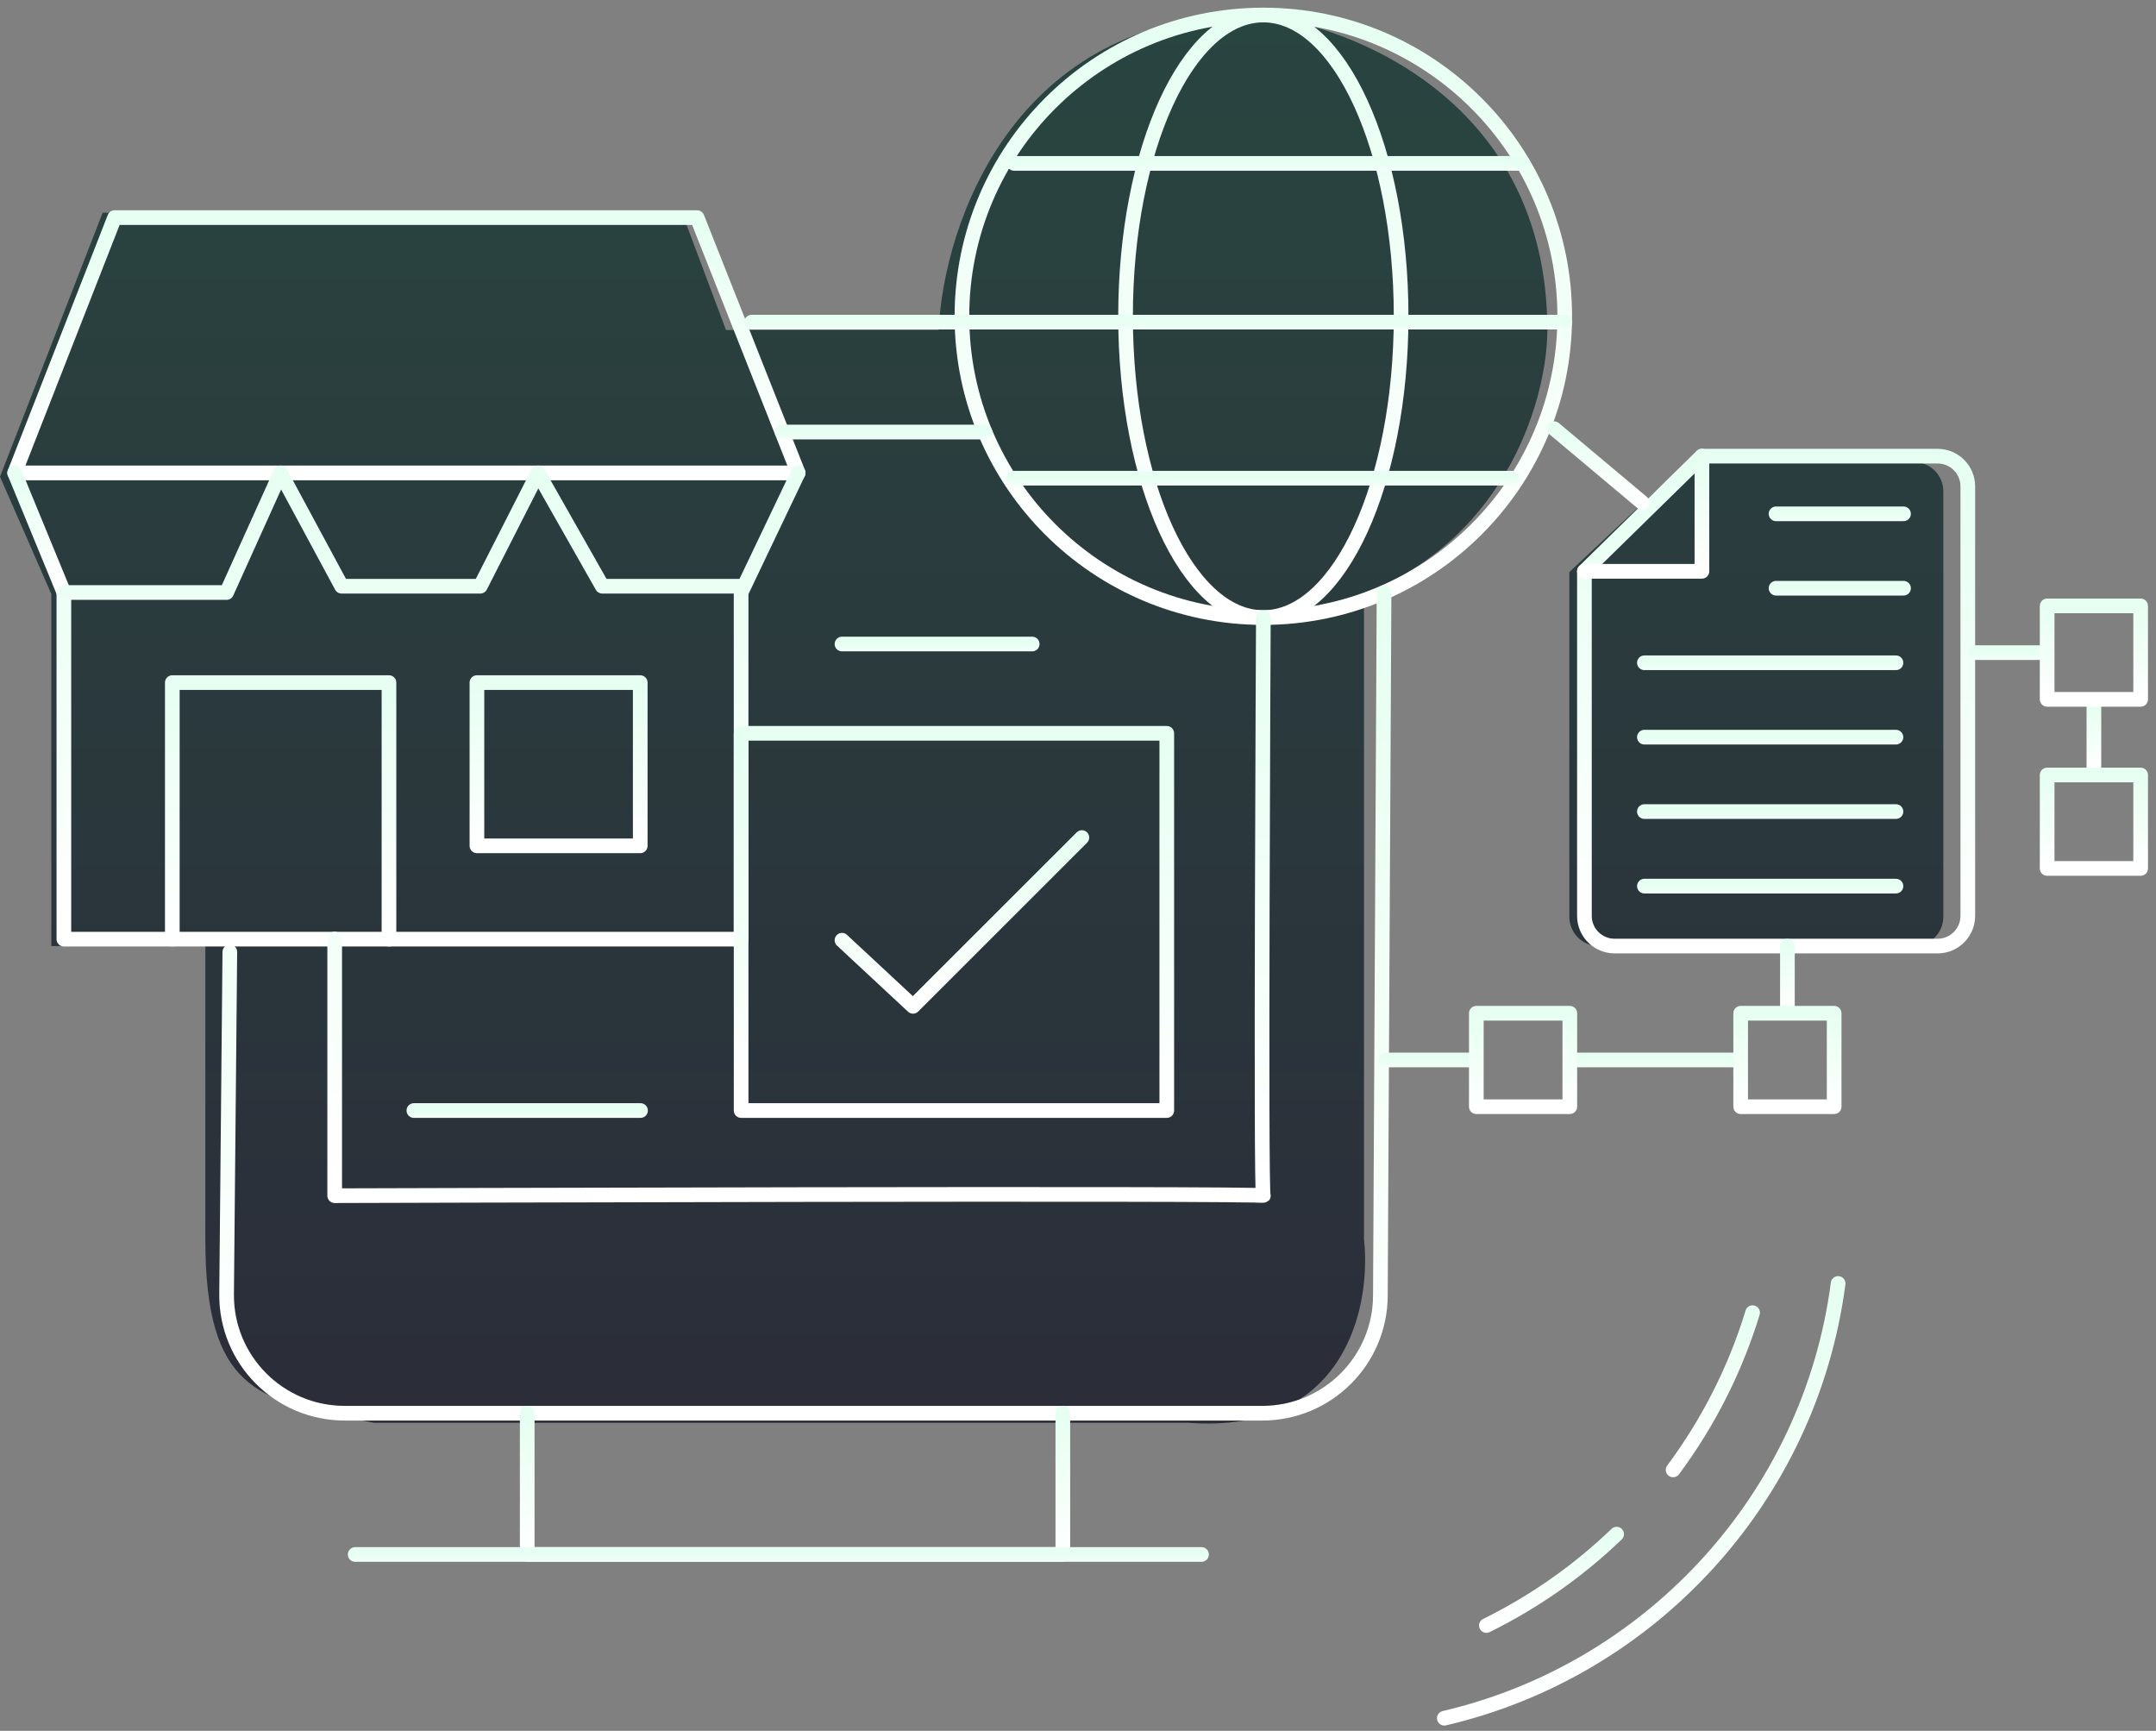 <svg width="147" height="118" viewBox="0 0 147 118" fill="none" xmlns="http://www.w3.org/2000/svg">
<rect x="0" y="0" width="147" height="118" fill="#808080" stroke="none"/>
<path fill-rule="evenodd" clip-rule="evenodd" d="M7 14.5H46.5L49.5 22.5H64C64.333 15.333 69.1 1 85.5 1C92.167 1.667 105.5 6.9 105.5 22.5C105.5 26.833 103 36.5 93 40.5V84.5C93.5 89 91.8 97.8 81 97H25.5C25.116 96.923 24.741 96.85 24.375 96.778C17.601 95.452 14 94.747 14 84.5V64.5H3.5V40.5L0 32.5L7 14.5ZM115 31.5L107 39V62.5C107 63.605 107.895 64.5 109 64.5H130.5C131.605 64.5 132.5 63.605 132.5 62.5V33.5C132.5 32.395 131.605 31.5 130.5 31.5H115Z" fill="url(#paint0_linear_2_11890)"/>
<path d="M86.136 42.103C97.486 42.103 106.686 32.907 106.686 21.564C106.686 10.22 97.486 1.024 86.136 1.024C74.787 1.024 65.586 10.22 65.586 21.564C65.586 32.907 74.787 42.103 86.136 42.103Z" stroke="url(#paint1_linear_2_11890)" stroke-linecap="round" stroke-linejoin="round"/>
<path d="M86.136 42.103C91.325 42.103 95.531 32.907 95.531 21.564C95.531 10.22 91.325 1.024 86.136 1.024C80.948 1.024 76.742 10.22 76.742 21.564C76.742 32.907 80.948 42.103 86.136 42.103Z" stroke="url(#paint2_linear_2_11890)" stroke-linecap="round" stroke-linejoin="round"/>
<path d="M69.141 11.137H103.845" stroke="url(#paint3_linear_2_11890)" stroke-linecap="round" stroke-linejoin="round"/>
<path d="M69.141 32.599H103.08" stroke="url(#paint4_linear_2_11890)" stroke-linecap="round" stroke-linejoin="round"/>
<path d="M94.368 40.395L94.117 88.339C94.096 92.761 90.499 96.346 86.064 96.346H23.502C19.025 96.346 15.408 92.699 15.45 88.224L15.67 64.897" stroke="url(#paint5_linear_2_11890)" stroke-linecap="round" stroke-linejoin="round"/>
<path d="M7.815 14.836H47.531L54.42 32.242H1L7.815 14.836Z" stroke="url(#paint6_linear_2_11890)" stroke-linecap="round" stroke-linejoin="round"/>
<path d="M1 32.242L4.355 40.395" stroke="url(#paint7_linear_2_11890)" stroke-linecap="round" stroke-linejoin="round"/>
<path d="M54.42 32.242L50.53 40.395V64.026H4.355V40.395H15.448L19.128 32.242L23.291 39.966H32.748L36.68 32.242L41.062 39.966H50.53" stroke="url(#paint8_linear_2_11890)" stroke-linecap="round" stroke-linejoin="round"/>
<path d="M26.521 64.026V46.536H11.748V64.026" stroke="url(#paint9_linear_2_11890)" stroke-linecap="round" stroke-linejoin="round"/>
<path d="M43.652 46.536H32.518V57.665H43.652V46.536Z" stroke="url(#paint10_linear_2_11890)" stroke-linecap="round" stroke-linejoin="round"/>
<path d="M79.553 49.995H50.531V75.711H79.553V49.995Z" stroke="url(#paint11_linear_2_11890)" stroke-linecap="round" stroke-linejoin="round"/>
<path d="M86.138 42.114C86.138 42.114 85.938 81.716 86.138 81.517C86.337 81.317 22.82 81.517 22.82 81.517V64.016" stroke="url(#paint12_linear_2_11890)" stroke-linecap="round" stroke-linejoin="round"/>
<path d="M57.408 64.1L62.252 68.606L73.764 57.1" stroke="url(#paint13_linear_2_11890)" stroke-linecap="round" stroke-linejoin="round"/>
<path d="M57.408 43.906H70.378" stroke="url(#paint14_linear_2_11890)" stroke-linecap="round" stroke-linejoin="round"/>
<path d="M28.219 75.711H43.673" stroke="url(#paint15_linear_2_11890)" stroke-linecap="round" stroke-linejoin="round"/>
<path d="M51.244 21.962H65.944H106.698" stroke="url(#paint16_linear_2_11890)" stroke-linecap="round" stroke-linejoin="round"/>
<path d="M53.32 29.455H67.16" stroke="url(#paint17_linear_2_11890)" stroke-linecap="round" stroke-linejoin="round"/>
<path d="M35.947 96.345V105.976H72.466V96.345" stroke="url(#paint18_linear_2_11890)" stroke-linecap="round" stroke-linejoin="round"/>
<path d="M24.215 105.976H81.923" stroke="url(#paint19_linear_2_11890)" stroke-linecap="round" stroke-linejoin="round"/>
<path d="M116.04 31.1H132.113C133.245 31.1 134.168 32.022 134.168 33.154V62.444C134.168 63.576 133.245 64.498 132.113 64.498H110.084C108.952 64.498 108.029 63.576 108.029 62.444V38.938L116.04 31.089V31.1Z" stroke="url(#paint20_linear_2_11890)" stroke-linecap="round" stroke-linejoin="round"/>
<path d="M116.04 31.1V38.949H108.029" stroke="url(#paint21_linear_2_11890)" stroke-linecap="round" stroke-linejoin="round"/>
<path d="M121.094 35.03H129.786" stroke="url(#paint22_linear_2_11890)" stroke-linecap="round" stroke-linejoin="round"/>
<path d="M105.963 29.224L111.971 34.265" stroke="url(#paint23_linear_2_11890)" stroke-linecap="round" stroke-linejoin="round"/>
<path d="M121.094 40.102H129.786" stroke="url(#paint24_linear_2_11890)" stroke-linecap="round" stroke-linejoin="round"/>
<path d="M121.869 64.509V68.847" stroke="url(#paint25_linear_2_11890)" stroke-linecap="round" stroke-linejoin="round"/>
<path d="M134.703 44.493H139.044" stroke="url(#paint26_linear_2_11890)" stroke-linecap="round" stroke-linejoin="round"/>
<path d="M142.766 48.087V52.426" stroke="url(#paint27_linear_2_11890)" stroke-linecap="round" stroke-linejoin="round"/>
<path d="M100.521 72.264H94.492" stroke="url(#paint28_linear_2_11890)" stroke-linecap="round" stroke-linejoin="round"/>
<path d="M118.136 72.264H107.557" stroke="url(#paint29_linear_2_11890)" stroke-linecap="round" stroke-linejoin="round"/>
<path d="M112.117 45.185H129.27" stroke="url(#paint30_linear_2_11890)" stroke-linecap="round" stroke-linejoin="round"/>
<path d="M112.117 50.256H129.27" stroke="url(#paint31_linear_2_11890)" stroke-linecap="round" stroke-linejoin="round"/>
<path d="M112.117 55.329H129.27" stroke="url(#paint32_linear_2_11890)" stroke-linecap="round" stroke-linejoin="round"/>
<path d="M112.117 60.411H129.27" stroke="url(#paint33_linear_2_11890)" stroke-linecap="round" stroke-linejoin="round"/>
<path d="M145.953 41.307H139.578V47.679H145.953V41.307Z" stroke="url(#paint34_linear_2_11890)" stroke-linecap="round" stroke-linejoin="round"/>
<path d="M145.953 52.834H139.578V59.206H145.953V52.834Z" stroke="url(#paint35_linear_2_11890)" stroke-linecap="round" stroke-linejoin="round"/>
<path d="M107.033 69.078H100.658V75.449H107.033V69.078Z" stroke="url(#paint36_linear_2_11890)" stroke-linecap="round" stroke-linejoin="round"/>
<path d="M125.327 87.5C123.417 102.08 112.577 113.85 98.477 117.14" stroke="url(#paint37_linear_2_11890)" stroke-linecap="round" stroke-linejoin="round"/>
<path d="M110.226 104.59C107.616 107.1 104.626 109.2 101.346 110.82" stroke="url(#paint38_linear_2_11890)" stroke-linecap="round" stroke-linejoin="round"/>
<path d="M119.496 89.49C118.306 93.39 116.456 97.01 114.076 100.21" stroke="url(#paint39_linear_2_11890)" stroke-linecap="round" stroke-linejoin="round"/>
<path d="M125.056 69.078H118.682V75.449H125.056V69.078Z" stroke="url(#paint40_linear_2_11890)" stroke-linecap="round" stroke-linejoin="round"/>
<defs>
<linearGradient id="paint0_linear_2_11890" x1="66.25" y1="1" x2="66.25" y2="97.051" gradientUnits="userSpaceOnUse">
<stop stop-color="#294540"/>
<stop offset="1" stop-color="#2B2D39"/>
</linearGradient>
<linearGradient id="paint1_linear_2_11890" x1="86.136" y1="1.024" x2="86.136" y2="42.103" gradientUnits="userSpaceOnUse">
<stop stop-color="#E6FFF2"/>
<stop offset="1" stop-color="white"/>
</linearGradient>
<linearGradient id="paint2_linear_2_11890" x1="86.136" y1="1.024" x2="86.136" y2="42.103" gradientUnits="userSpaceOnUse">
<stop stop-color="#E6FFF2"/>
<stop offset="1" stop-color="white"/>
</linearGradient>
<linearGradient id="paint3_linear_2_11890" x1="86.493" y1="11.137" x2="86.493" y2="12.137" gradientUnits="userSpaceOnUse">
<stop stop-color="#E6FFF2"/>
<stop offset="1" stop-color="white"/>
</linearGradient>
<linearGradient id="paint4_linear_2_11890" x1="86.11" y1="32.599" x2="86.11" y2="33.599" gradientUnits="userSpaceOnUse">
<stop stop-color="#E6FFF2"/>
<stop offset="1" stop-color="white"/>
</linearGradient>
<linearGradient id="paint5_linear_2_11890" x1="54.909" y1="40.395" x2="54.909" y2="96.346" gradientUnits="userSpaceOnUse">
<stop stop-color="#E6FFF2"/>
<stop offset="1" stop-color="white"/>
</linearGradient>
<linearGradient id="paint6_linear_2_11890" x1="27.71" y1="14.836" x2="27.71" y2="32.242" gradientUnits="userSpaceOnUse">
<stop stop-color="#E6FFF2"/>
<stop offset="1" stop-color="white"/>
</linearGradient>
<linearGradient id="paint7_linear_2_11890" x1="2.678" y1="32.242" x2="2.678" y2="40.395" gradientUnits="userSpaceOnUse">
<stop stop-color="#E6FFF2"/>
<stop offset="1" stop-color="white"/>
</linearGradient>
<linearGradient id="paint8_linear_2_11890" x1="29.388" y1="32.242" x2="29.388" y2="64.026" gradientUnits="userSpaceOnUse">
<stop stop-color="#E6FFF2"/>
<stop offset="1" stop-color="white"/>
</linearGradient>
<linearGradient id="paint9_linear_2_11890" x1="19.134" y1="46.536" x2="19.134" y2="64.026" gradientUnits="userSpaceOnUse">
<stop stop-color="#E6FFF2"/>
<stop offset="1" stop-color="white"/>
</linearGradient>
<linearGradient id="paint10_linear_2_11890" x1="38.085" y1="46.536" x2="38.085" y2="57.665" gradientUnits="userSpaceOnUse">
<stop stop-color="#E6FFF2"/>
<stop offset="1" stop-color="white"/>
</linearGradient>
<linearGradient id="paint11_linear_2_11890" x1="65.042" y1="49.995" x2="65.042" y2="75.711" gradientUnits="userSpaceOnUse">
<stop stop-color="#E6FFF2"/>
<stop offset="1" stop-color="white"/>
</linearGradient>
<linearGradient id="paint12_linear_2_11890" x1="54.479" y1="42.114" x2="54.479" y2="81.517" gradientUnits="userSpaceOnUse">
<stop stop-color="#E6FFF2"/>
<stop offset="1" stop-color="white"/>
</linearGradient>
<linearGradient id="paint13_linear_2_11890" x1="65.586" y1="57.1" x2="65.586" y2="68.606" gradientUnits="userSpaceOnUse">
<stop stop-color="#E6FFF2"/>
<stop offset="1" stop-color="white"/>
</linearGradient>
<linearGradient id="paint14_linear_2_11890" x1="63.893" y1="43.906" x2="63.893" y2="44.906" gradientUnits="userSpaceOnUse">
<stop stop-color="#E6FFF2"/>
<stop offset="1" stop-color="white"/>
</linearGradient>
<linearGradient id="paint15_linear_2_11890" x1="35.946" y1="75.711" x2="35.946" y2="76.711" gradientUnits="userSpaceOnUse">
<stop stop-color="#E6FFF2"/>
<stop offset="1" stop-color="white"/>
</linearGradient>
<linearGradient id="paint16_linear_2_11890" x1="78.971" y1="21.962" x2="78.971" y2="22.962" gradientUnits="userSpaceOnUse">
<stop stop-color="#E6FFF2"/>
<stop offset="1" stop-color="white"/>
</linearGradient>
<linearGradient id="paint17_linear_2_11890" x1="60.24" y1="29.455" x2="60.24" y2="30.455" gradientUnits="userSpaceOnUse">
<stop stop-color="#E6FFF2"/>
<stop offset="1" stop-color="white"/>
</linearGradient>
<linearGradient id="paint18_linear_2_11890" x1="54.206" y1="96.345" x2="54.206" y2="105.976" gradientUnits="userSpaceOnUse">
<stop stop-color="#E6FFF2"/>
<stop offset="1" stop-color="white"/>
</linearGradient>
<linearGradient id="paint19_linear_2_11890" x1="53.069" y1="105.976" x2="53.069" y2="106.976" gradientUnits="userSpaceOnUse">
<stop stop-color="#E6FFF2"/>
<stop offset="1" stop-color="white"/>
</linearGradient>
<linearGradient id="paint20_linear_2_11890" x1="121.099" y1="31.089" x2="121.099" y2="64.498" gradientUnits="userSpaceOnUse">
<stop stop-color="#E6FFF2"/>
<stop offset="1" stop-color="white"/>
</linearGradient>
<linearGradient id="paint21_linear_2_11890" x1="112.034" y1="31.1" x2="112.034" y2="38.949" gradientUnits="userSpaceOnUse">
<stop stop-color="#E6FFF2"/>
<stop offset="1" stop-color="white"/>
</linearGradient>
<linearGradient id="paint22_linear_2_11890" x1="125.44" y1="35.03" x2="125.44" y2="36.03" gradientUnits="userSpaceOnUse">
<stop stop-color="#E6FFF2"/>
<stop offset="1" stop-color="white"/>
</linearGradient>
<linearGradient id="paint23_linear_2_11890" x1="108.967" y1="29.224" x2="108.967" y2="34.265" gradientUnits="userSpaceOnUse">
<stop stop-color="#E6FFF2"/>
<stop offset="1" stop-color="white"/>
</linearGradient>
<linearGradient id="paint24_linear_2_11890" x1="125.44" y1="40.102" x2="125.44" y2="41.102" gradientUnits="userSpaceOnUse">
<stop stop-color="#E6FFF2"/>
<stop offset="1" stop-color="white"/>
</linearGradient>
<linearGradient id="paint25_linear_2_11890" x1="122.369" y1="64.509" x2="122.369" y2="68.847" gradientUnits="userSpaceOnUse">
<stop stop-color="#E6FFF2"/>
<stop offset="1" stop-color="white"/>
</linearGradient>
<linearGradient id="paint26_linear_2_11890" x1="136.873" y1="44.493" x2="136.873" y2="45.493" gradientUnits="userSpaceOnUse">
<stop stop-color="#E6FFF2"/>
<stop offset="1" stop-color="white"/>
</linearGradient>
<linearGradient id="paint27_linear_2_11890" x1="143.266" y1="48.087" x2="143.266" y2="52.426" gradientUnits="userSpaceOnUse">
<stop stop-color="#E6FFF2"/>
<stop offset="1" stop-color="white"/>
</linearGradient>
<linearGradient id="paint28_linear_2_11890" x1="97.507" y1="72.264" x2="97.507" y2="73.264" gradientUnits="userSpaceOnUse">
<stop stop-color="#E6FFF2"/>
<stop offset="1" stop-color="white"/>
</linearGradient>
<linearGradient id="paint29_linear_2_11890" x1="112.846" y1="72.264" x2="112.846" y2="73.264" gradientUnits="userSpaceOnUse">
<stop stop-color="#E6FFF2"/>
<stop offset="1" stop-color="white"/>
</linearGradient>
<linearGradient id="paint30_linear_2_11890" x1="120.694" y1="45.185" x2="120.694" y2="46.185" gradientUnits="userSpaceOnUse">
<stop stop-color="#E6FFF2"/>
<stop offset="1" stop-color="white"/>
</linearGradient>
<linearGradient id="paint31_linear_2_11890" x1="120.694" y1="50.256" x2="120.694" y2="51.256" gradientUnits="userSpaceOnUse">
<stop stop-color="#E6FFF2"/>
<stop offset="1" stop-color="white"/>
</linearGradient>
<linearGradient id="paint32_linear_2_11890" x1="120.694" y1="55.329" x2="120.694" y2="56.329" gradientUnits="userSpaceOnUse">
<stop stop-color="#E6FFF2"/>
<stop offset="1" stop-color="white"/>
</linearGradient>
<linearGradient id="paint33_linear_2_11890" x1="120.694" y1="60.411" x2="120.694" y2="61.411" gradientUnits="userSpaceOnUse">
<stop stop-color="#E6FFF2"/>
<stop offset="1" stop-color="white"/>
</linearGradient>
<linearGradient id="paint34_linear_2_11890" x1="142.765" y1="41.307" x2="142.765" y2="47.679" gradientUnits="userSpaceOnUse">
<stop stop-color="#E6FFF2"/>
<stop offset="1" stop-color="white"/>
</linearGradient>
<linearGradient id="paint35_linear_2_11890" x1="142.765" y1="52.834" x2="142.765" y2="59.206" gradientUnits="userSpaceOnUse">
<stop stop-color="#E6FFF2"/>
<stop offset="1" stop-color="white"/>
</linearGradient>
<linearGradient id="paint36_linear_2_11890" x1="103.846" y1="69.078" x2="103.846" y2="75.449" gradientUnits="userSpaceOnUse">
<stop stop-color="#E6FFF2"/>
<stop offset="1" stop-color="white"/>
</linearGradient>
<linearGradient id="paint37_linear_2_11890" x1="111.902" y1="87.5" x2="111.902" y2="117.14" gradientUnits="userSpaceOnUse">
<stop stop-color="#E6FFF2"/>
<stop offset="1" stop-color="white"/>
</linearGradient>
<linearGradient id="paint38_linear_2_11890" x1="105.786" y1="104.59" x2="105.786" y2="110.82" gradientUnits="userSpaceOnUse">
<stop stop-color="#E6FFF2"/>
<stop offset="1" stop-color="white"/>
</linearGradient>
<linearGradient id="paint39_linear_2_11890" x1="116.786" y1="89.49" x2="116.786" y2="100.21" gradientUnits="userSpaceOnUse">
<stop stop-color="#E6FFF2"/>
<stop offset="1" stop-color="white"/>
</linearGradient>
<linearGradient id="paint40_linear_2_11890" x1="121.869" y1="69.078" x2="121.869" y2="75.449" gradientUnits="userSpaceOnUse">
<stop stop-color="#E6FFF2"/>
<stop offset="1" stop-color="white"/>
</linearGradient>
</defs>
</svg>
